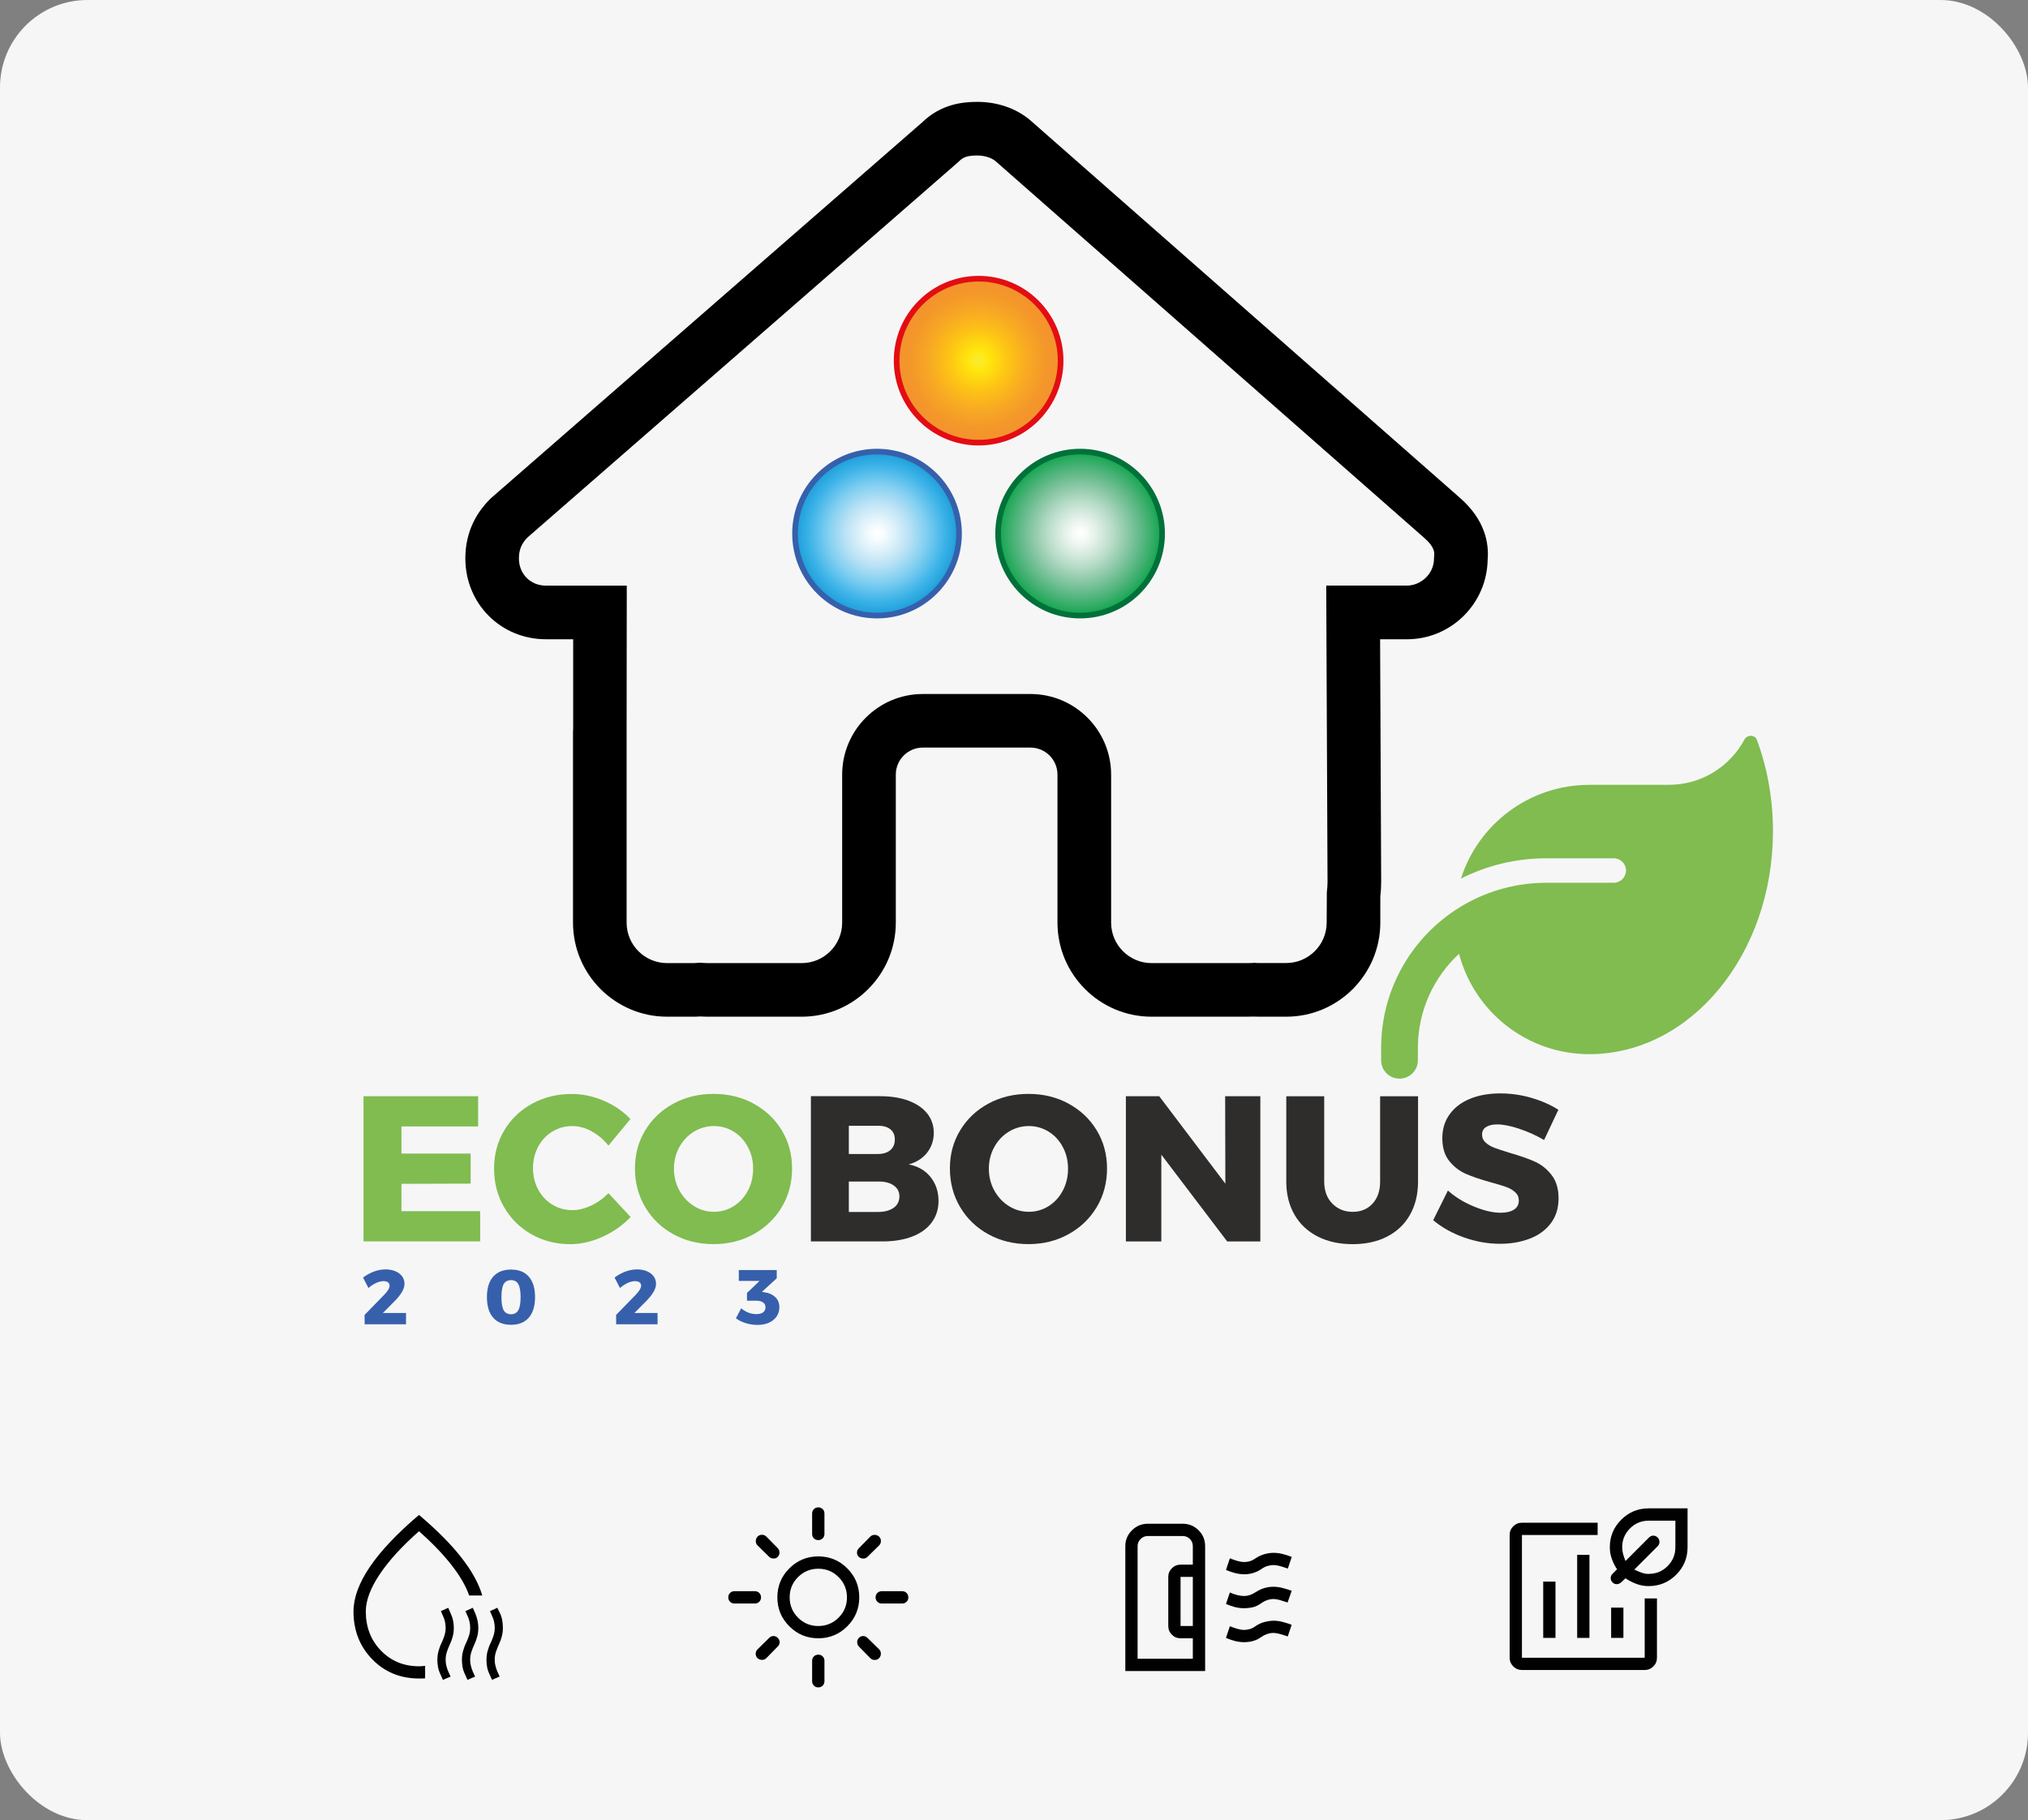 <?xml version="1.0" encoding="UTF-8"?>
<svg xmlns="http://www.w3.org/2000/svg" xmlns:xlink="http://www.w3.org/1999/xlink" id="Livello_2" viewBox="0 0 495.63 444.92">
  <rect x="0" y="0" width="495.63" height="444.92" fill="#808080" stroke="none"/>
  <defs>
    <radialGradient id="Sfumatura_senza_nome_4" cx="-248.84" cy="1566.18" fx="-248.84" fy="1566.18" r="20.04" gradientTransform="translate(1805.35 337) rotate(90)" gradientUnits="userSpaceOnUse">
      <stop offset=".06" stop-color="#fbea26"></stop>
      <stop offset=".12" stop-color="#ffe70d"></stop>
      <stop offset=".38" stop-color="#fdc215"></stop>
      <stop offset=".62" stop-color="#f7a824"></stop>
      <stop offset=".83" stop-color="#f4972a"></stop>
      <stop offset="1" stop-color="#f3922e"></stop>
    </radialGradient>
    <radialGradient id="Sfumatura_senza_nome_2" cx="-206.57" cy="1591" fx="-206.57" fy="1591" r="20.04" gradientTransform="translate(1805.35 337) rotate(90)" gradientUnits="userSpaceOnUse">
      <stop offset="0" stop-color="#fff"></stop>
      <stop offset=".08" stop-color="#f7fcfe"></stop>
      <stop offset=".22" stop-color="#ddf1fa"></stop>
      <stop offset=".4" stop-color="#b8e1f5"></stop>
      <stop offset=".6" stop-color="#81cff1"></stop>
      <stop offset=".83" stop-color="#3cb3e8"></stop>
      <stop offset="1" stop-color="#1b9dd9"></stop>
    </radialGradient>
    <radialGradient id="Sfumatura_senza_nome_3" cx="-206.57" cy="1541.38" fx="-206.57" fy="1541.38" r="20.04" gradientTransform="translate(1805.35 337) rotate(90)" gradientUnits="userSpaceOnUse">
      <stop offset="0" stop-color="#fff"></stop>
      <stop offset=".08" stop-color="#f8fbf8"></stop>
      <stop offset=".22" stop-color="#deeee5"></stop>
      <stop offset=".4" stop-color="#b8dcc8"></stop>
      <stop offset=".6" stop-color="#85c6a3"></stop>
      <stop offset=".83" stop-color="#46b174"></stop>
      <stop offset="1" stop-color="#0fa54d"></stop>
    </radialGradient>
  </defs>
  <g id="Livello_1-2">
    <rect width="495.63" height="444.92" rx="21.37" ry="21.37" fill="#f6f6f6"></rect>
    <g>
      <circle cx="239.17" cy="88.16" r="20.04" fill="url(#Sfumatura_senza_nome_4)" stroke="#e30d13" stroke-miterlimit="10" stroke-width="1.38"></circle>
      <circle cx="214.34" cy="130.43" r="20.04" fill="url(#Sfumatura_senza_nome_2)" stroke="#3660ab" stroke-miterlimit="10" stroke-width="1.38"></circle>
      <circle cx="263.97" cy="130.43" r="20.04" fill="url(#Sfumatura_senza_nome_3)" stroke="#007139" stroke-miterlimit="10" stroke-width="1.38"></circle>
    </g>
    <path d="M314.34,248.52h-6.58c-.4,0-.87,0-1.4-.03-.61,.03-1.18,.03-1.69,.03h-23.23c-12.68,0-23-10.32-23-23v-36.18c0-3.64-2.96-6.6-6.6-6.6h-26.31c-3.64,0-6.6,2.96-6.6,6.6v36.18c0,12.68-10.32,23-23,23h-22.98c-.64,0-1.25-.03-1.8-.06-.46,.03-.98,.06-1.53,.06h-6.58c-12.68,0-23-10.32-23-23v-46.05c0-.38,0-.88,.04-1.44v-21.77h-6.64c-11.05,0-19.71-8.68-19.71-19.76,0-5.62,2.03-10.5,6.03-14.5l.33-.31L225.34,29.94c4.63-4.51,9.92-5.04,13.51-5.04,4.87,0,9.43,1.56,12.83,4.4l.13,.11,105.01,92.3c6.16,5.39,7.1,11.15,6.75,15.15-.19,10.73-8.96,19.4-19.71,19.4h-6.57l.26,59.28c0,1.17-.07,2.38-.21,3.71v6.27c0,12.68-10.32,23-23,23Zm-7.87-13.18l.53,.05c.25,.02,.51,.01,.76,.01h6.58c5.45,0,9.89-4.44,9.89-9.89l.04-7.35c.11-1,.17-1.85,.17-2.6l-.32-72.42h19.74c3.19,0,6.6-2.67,6.6-6.64l.04-.72c.06-.54,.22-1.98-2.32-4.21L243.23,39.33c-1.01-.81-2.68-1.32-4.39-1.32-2.27,0-3.39,.35-4.41,1.37l-.33,.31-105.23,91.73c-1.44,1.49-2.05,3.02-2.05,5.09,0,3.79,2.84,6.64,6.6,6.64h19.76l-.04,35.9c0,.11,0,.28,0,.43v46.05c0,5.45,4.44,9.89,9.89,9.89h6.58c.31,0,.62-.03,.94-.06l.49-.04,.49,.03c.47,.03,.94,.07,1.42,.07h22.98c5.45,0,9.89-4.44,9.89-9.89v-36.18c0-10.87,8.84-19.71,19.71-19.71h26.31c10.87,0,19.71,8.84,19.71,19.71v36.18c0,5.45,4.44,9.89,9.89,9.89h23.23c.42,0,.84,0,1.26-.02l.53-.04Z"></path>
    <g>
      <path d="M88.85,267.96h28v7.39h-18.74v6.63h16.91v7.34l-16.91,.05v6.68h19.24v7.39h-28.51v-35.5Z" fill="#80bc50"></path>
      <path d="M144.6,276.54c-1.59-.86-3.16-1.29-4.71-1.29-1.79,0-3.42,.45-4.89,1.34s-2.63,2.13-3.47,3.7c-.84,1.57-1.27,3.32-1.27,5.24s.42,3.67,1.27,5.24c.84,1.57,2,2.8,3.47,3.7,1.47,.9,3.1,1.34,4.89,1.34,1.45,0,2.97-.37,4.56-1.11,1.59-.74,3-1.75,4.25-3.04l5.42,5.82c-1.92,2.03-4.21,3.64-6.86,4.84-2.65,1.2-5.28,1.8-7.88,1.8-3.51,0-6.68-.81-9.52-2.43s-5.06-3.83-6.68-6.63c-1.62-2.8-2.43-5.94-2.43-9.42s.83-6.55,2.48-9.32c1.65-2.77,3.92-4.95,6.81-6.53,2.89-1.59,6.12-2.38,9.7-2.38,2.63,0,5.23,.55,7.8,1.65,2.57,1.1,4.74,2.59,6.53,4.48l-5.37,6.48c-1.15-1.45-2.52-2.61-4.1-3.47Z" fill="#80bc50"></path>
      <path d="M184.18,269.78c2.92,1.59,5.22,3.76,6.89,6.53,1.67,2.77,2.51,5.87,2.51,9.32s-.84,6.62-2.51,9.42c-1.67,2.8-3.97,5.01-6.89,6.63-2.92,1.62-6.19,2.43-9.8,2.43s-6.88-.8-9.8-2.41c-2.92-1.6-5.22-3.81-6.89-6.63-1.67-2.82-2.51-5.97-2.51-9.45s.84-6.55,2.51-9.32c1.67-2.77,3.97-4.95,6.89-6.53,2.92-1.59,6.19-2.38,9.8-2.38s6.88,.79,9.8,2.38Zm-14.58,6.84c-1.5,.91-2.69,2.17-3.57,3.77-.88,1.6-1.32,3.37-1.32,5.29s.45,3.74,1.34,5.34c.89,1.6,2.08,2.87,3.57,3.8,1.49,.93,3.11,1.39,4.86,1.39s3.37-.46,4.84-1.39c1.47-.93,2.62-2.19,3.47-3.8,.84-1.6,1.27-3.38,1.27-5.34s-.42-3.69-1.27-5.29c-.84-1.6-2-2.86-3.47-3.77-1.47-.91-3.08-1.37-4.84-1.37s-3.38,.46-4.89,1.37Z" fill="#80bc50"></path>
      <path d="M222.01,269.05c1.97,.73,3.5,1.76,4.58,3.11,1.08,1.35,1.62,2.94,1.62,4.76s-.55,3.48-1.65,4.86c-1.1,1.38-2.59,2.33-4.48,2.84,2.26,.44,4.04,1.47,5.34,3.09,1.3,1.62,1.95,3.58,1.95,5.87,0,1.99-.56,3.74-1.67,5.24-1.11,1.5-2.7,2.65-4.76,3.44-2.06,.79-4.47,1.19-7.24,1.19h-17.52v-35.5h16.86c2.67,0,4.99,.36,6.96,1.09Zm-4.43,12.1c.74-.62,1.11-1.49,1.11-2.61s-.37-1.92-1.11-2.51-1.76-.87-3.04-.84h-7.09v6.89h7.09c1.28,0,2.3-.31,3.04-.94Zm.81,14.1c.95-.67,1.42-1.62,1.42-2.84,0-1.11-.47-2-1.42-2.66s-2.23-.97-3.85-.94h-7.09v7.44h7.09c1.62,0,2.9-.34,3.85-1.01Z" fill="#2e2d2c"></path>
      <path d="M261.15,269.78c2.92,1.59,5.22,3.76,6.89,6.53,1.67,2.77,2.51,5.87,2.51,9.32s-.83,6.62-2.51,9.42c-1.67,2.8-3.97,5.01-6.89,6.63-2.92,1.62-6.19,2.43-9.8,2.43s-6.88-.8-9.8-2.41c-2.92-1.6-5.22-3.81-6.89-6.63-1.67-2.82-2.51-5.97-2.51-9.45s.83-6.55,2.51-9.32c1.67-2.77,3.97-4.95,6.89-6.53,2.92-1.59,6.19-2.38,9.8-2.38s6.88,.79,9.8,2.38Zm-14.59,6.84c-1.5,.91-2.69,2.17-3.57,3.77-.88,1.6-1.32,3.37-1.32,5.29s.45,3.74,1.34,5.34c.89,1.6,2.08,2.87,3.57,3.8,1.49,.93,3.11,1.39,4.86,1.39s3.37-.46,4.84-1.39c1.47-.93,2.62-2.19,3.47-3.8,.84-1.6,1.27-3.38,1.27-5.34s-.42-3.69-1.27-5.29c-.84-1.6-2-2.86-3.47-3.77-1.47-.91-3.08-1.37-4.84-1.37s-3.38,.46-4.89,1.37Z" fill="#2e2d2c"></path>
      <path d="M299.41,267.96h8.61v35.5h-8.1l-16.1-21.22v21.22h-8.66v-35.5h8.15l16.16,21.37-.05-21.37Z" fill="#2e2d2c"></path>
      <path d="M325.59,294.19c1.32,1.35,2.99,2.03,5.01,2.03s3.6-.67,4.84-2c1.23-1.33,1.85-3.13,1.85-5.39v-20.86h9.27v20.86c0,3.07-.65,5.77-1.95,8.08s-3.16,4.09-5.57,5.34c-2.41,1.25-5.24,1.87-8.48,1.87s-6.09-.62-8.53-1.87c-2.45-1.25-4.34-3.03-5.67-5.34s-2-5-2-8.08v-20.86h9.27v20.86c0,2.23,.66,4.02,1.97,5.37Z" fill="#2e2d2c"></path>
      <path d="M371.3,275.91c-2.14-.71-3.94-1.06-5.39-1.06-1.15,0-2.05,.21-2.71,.63-.66,.42-.99,1.04-.99,1.85s.29,1.43,.86,1.95c.57,.52,1.28,.95,2.13,1.27,.84,.32,2.09,.73,3.75,1.24,2.46,.71,4.5,1.42,6.1,2.13,1.6,.71,2.98,1.8,4.13,3.27,1.15,1.47,1.72,3.38,1.72,5.75s-.62,4.38-1.87,6.05c-1.25,1.67-2.96,2.93-5.14,3.77s-4.6,1.27-7.27,1.27c-2.94,0-5.87-.51-8.79-1.54s-5.44-2.44-7.57-4.23l3.6-7.24c1.79,1.59,3.91,2.89,6.36,3.9,2.45,1.01,4.62,1.52,6.51,1.52,1.38,0,2.47-.25,3.27-.76,.79-.51,1.19-1.25,1.19-2.23,0-.81-.3-1.49-.89-2.03s-1.33-.97-2.23-1.29c-.89-.32-2.15-.7-3.77-1.14-2.43-.67-4.44-1.36-6.03-2.05-1.59-.69-2.95-1.74-4.08-3.14-1.13-1.4-1.7-3.27-1.7-5.6,0-2.19,.58-4.12,1.75-5.77,1.17-1.65,2.82-2.93,4.96-3.82s4.63-1.34,7.47-1.34c2.57,0,5.1,.36,7.6,1.09,2.5,.73,4.69,1.7,6.58,2.91l-3.49,7.39c-1.89-1.11-3.91-2.03-6.05-2.73Z" fill="#2e2d2c"></path>
    </g>
    <path d="M388.42,191.85c-14.7,0-27.14,9.63-31.37,22.91,6.28-3.18,13.37-4.96,20.89-4.96h16.46c1.65,0,2.99,1.35,2.99,2.99s-1.35,2.99-2.99,2.99h-16.46c-3.1,0-6.12,.36-9.02,1.01-4.84,1.1-9.35,3.07-13.35,5.74h0c-10.87,7.24-18.03,19.6-18.03,33.65v2.99c0,2.49,2,4.49,4.49,4.49s4.49-2,4.49-4.49v-2.99c0-9.11,3.87-17.3,10.06-23.04,3.7,14.12,16.55,24.54,31.83,24.54h.19c24.71-.13,44.7-24.48,44.7-54.5,0-7.97-1.4-15.54-3.95-22.37-.49-1.29-2.38-1.23-3.03-.02-3.52,6.58-10.47,11.05-18.46,11.05h-19.45Z" fill="#80bc50"></path>
    <g>
      <path d="M99.23,320.93v2.78h-10.11l-.02-2.29,4.83-4.96c.38-.39,.69-.78,.93-1.17,.24-.39,.36-.73,.36-1,0-.37-.13-.65-.4-.84s-.64-.29-1.12-.29c-.53,0-1.12,.15-1.77,.44-.65,.3-1.28,.71-1.88,1.24l-1.33-2.56c1.83-1.33,3.67-1.99,5.51-1.99,.88,0,1.68,.15,2.38,.44,.7,.29,1.25,.7,1.65,1.23,.4,.53,.6,1.14,.6,1.82s-.22,1.38-.67,2.11c-.45,.73-1.08,1.5-1.9,2.32l-2.71,2.73h5.66Z" fill="#3660ab"></path>
      <path d="M129.24,312.07c1.02,1.16,1.52,2.83,1.52,5s-.51,3.84-1.52,5.01c-1.02,1.17-2.46,1.75-4.34,1.75s-3.37-.58-4.38-1.75c-1.02-1.17-1.52-2.84-1.52-5.01s.51-3.84,1.52-5c1.02-1.16,2.48-1.74,4.38-1.74s3.33,.58,4.34,1.74Zm-6.14,1.81c-.37,.65-.55,1.71-.55,3.19s.18,2.56,.55,3.21,.97,.97,1.8,.97,1.4-.33,1.77-.98c.37-.66,.56-1.72,.56-3.2s-.19-2.54-.56-3.19c-.37-.65-.96-.97-1.77-.97s-1.43,.33-1.8,.97Z" fill="#3660ab"></path>
      <path d="M160.7,320.93v2.78h-10.11l-.02-2.29,4.83-4.96c.38-.39,.69-.78,.93-1.17,.24-.39,.36-.73,.36-1,0-.37-.13-.65-.4-.84s-.64-.29-1.12-.29c-.53,0-1.12,.15-1.77,.44-.65,.3-1.28,.71-1.88,1.24l-1.33-2.56c1.83-1.33,3.67-1.99,5.51-1.99,.88,0,1.68,.15,2.38,.44,.7,.29,1.25,.7,1.65,1.23,.4,.53,.6,1.14,.6,1.82s-.22,1.38-.67,2.11c-.45,.73-1.08,1.5-1.9,2.32l-2.71,2.73h5.66Z" fill="#3660ab"></path>
      <path d="M189.5,317.08c.65,.64,.97,1.45,.97,2.45,0,.85-.22,1.6-.66,2.25-.44,.66-1.07,1.17-1.87,1.53-.81,.37-1.75,.55-2.84,.55-.97,0-1.93-.15-2.87-.44-.94-.3-1.73-.69-2.38-1.18l1.29-2.44c.56,.47,1.15,.82,1.78,1.06s1.26,.36,1.89,.36c.73,0,1.29-.14,1.68-.43,.39-.28,.59-.69,.59-1.22s-.2-.93-.59-1.21c-.39-.28-.96-.42-1.7-.42h-2.23v-1.89l3.07-2.95h-5.07v-2.65h9.27v2.01l-3.62,3.31,.7,.13c1.07,.15,1.93,.55,2.58,1.18Z" fill="#3660ab"></path>
    </g>
    <path d="M86.39,393.91c0-3.33,1.33-6.96,3.98-10.88s6.66-8.16,12.03-12.73c4.37,3.7,7.83,7.18,10.38,10.45s4.24,6.35,5.08,9.25h-3.2c-.8-2.3-2.23-4.78-4.3-7.43s-4.72-5.41-7.95-8.28c-4.23,3.73-7.46,7.28-9.68,10.63-2.22,3.35-3.33,6.34-3.33,8.96,0,3.84,1.23,7.04,3.7,9.59,2.47,2.55,5.57,3.83,9.3,3.83,.27,0,.52,0,.75-.03s.48-.04,.75-.08v3.05c-.27,.03-.52,.05-.75,.05h-.75c-4.57,0-8.38-1.57-11.43-4.7s-4.58-7.03-4.58-11.7Zm21.85,16.7l-.65-1.45c-.27-.57-.45-1.14-.55-1.71-.1-.57-.15-1.15-.15-1.74,0-.72,.09-1.44,.28-2.14s.44-1.39,.78-2.06c.27-.57,.49-1.15,.68-1.74,.18-.59,.28-1.21,.28-1.86,0-.55-.06-1.07-.18-1.58-.12-.51-.29-1-.53-1.47l-.45-1.05,1.8-.8,.6,1.4c.27,.57,.46,1.14,.58,1.72,.12,.58,.18,1.17,.18,1.78,0,.7-.08,1.38-.25,2.05-.17,.67-.4,1.32-.7,1.95-.28,.6-.53,1.22-.74,1.85-.21,.63-.31,1.29-.31,1.96,0,.49,.06,.98,.18,1.47s.28,.96,.48,1.43l.55,1.2-1.85,.8Zm6,0l-.65-1.45c-.27-.57-.45-1.14-.55-1.71-.1-.57-.15-1.15-.15-1.74,0-.72,.09-1.44,.28-2.14s.44-1.39,.78-2.06c.27-.57,.49-1.15,.68-1.74,.18-.59,.28-1.21,.28-1.86,0-.55-.06-1.07-.18-1.58-.12-.51-.29-1-.53-1.47l-.45-1.05,1.8-.8,.6,1.35c.23,.57,.42,1.15,.55,1.75s.2,1.2,.2,1.8c0,.7-.08,1.38-.25,2.05-.17,.67-.4,1.32-.7,1.95-.28,.6-.53,1.22-.74,1.85-.21,.63-.31,1.29-.31,1.96,0,.49,.06,.98,.18,1.47s.28,.96,.48,1.43l.55,1.2-1.85,.8Zm6,0l-.65-1.45c-.27-.57-.45-1.14-.55-1.71-.1-.57-.15-1.15-.15-1.74,0-.72,.09-1.44,.28-2.14s.44-1.39,.78-2.06c.27-.57,.49-1.15,.68-1.74,.18-.59,.28-1.21,.28-1.86,0-.55-.06-1.07-.18-1.58-.12-.51-.29-1-.53-1.47l-.45-1.05,1.8-.8,.65,1.35c.27,.57,.45,1.15,.55,1.74,.1,.59,.15,1.2,.15,1.83,0,.69-.08,1.36-.25,2.03s-.4,1.32-.7,1.95c-.28,.61-.53,1.22-.74,1.85-.21,.62-.31,1.28-.31,1.95,0,.5,.06,.99,.18,1.47s.28,.96,.48,1.43l.55,1.2-1.85,.8Z" fill="#010101"></path>
    <path d="M199.98,397.46c1.94,0,3.6-.68,4.96-2.04,1.37-1.36,2.05-3.01,2.05-4.95s-.68-3.6-2.04-4.96c-1.36-1.37-3.01-2.05-4.95-2.05s-3.6,.68-4.96,2.04c-1.37,1.36-2.05,3.01-2.05,4.95s.68,3.6,2.04,4.96c1.36,1.37,3.01,2.05,4.95,2.05Zm.01,3c-2.77,0-5.13-.98-7.08-2.93s-2.93-4.31-2.93-7.08,.98-5.13,2.93-7.08,4.31-2.93,7.08-2.93,5.13,.98,7.08,2.93,2.93,4.31,2.93,7.08-.98,5.13-2.93,7.08-4.31,2.93-7.08,2.93Zm-20.5-8.5c-.43,0-.78-.14-1.07-.43-.29-.29-.43-.65-.43-1.08s.14-.78,.43-1.07,.64-.43,1.07-.43h5c.43,0,.78,.14,1.07,.43,.29,.29,.43,.65,.43,1.08s-.14,.78-.43,1.07-.64,.43-1.07,.43h-5Zm36,0c-.43,0-.78-.14-1.07-.43-.29-.29-.43-.65-.43-1.08s.14-.78,.43-1.07,.64-.43,1.07-.43h5c.43,0,.78,.14,1.07,.43,.29,.29,.43,.65,.43,1.08s-.14,.78-.43,1.07-.64,.43-1.07,.43h-5Zm-15.51-15.5c-.43,0-.78-.14-1.07-.43s-.43-.64-.43-1.07v-5c0-.43,.14-.78,.43-1.07,.29-.29,.65-.43,1.08-.43s.78,.14,1.07,.43,.43,.64,.43,1.07v5c0,.43-.14,.78-.43,1.07-.29,.29-.65,.43-1.08,.43Zm0,36c-.43,0-.78-.14-1.07-.43-.28-.29-.43-.64-.43-1.07v-5c0-.43,.14-.78,.43-1.07,.29-.29,.65-.43,1.08-.43s.78,.14,1.07,.43,.43,.64,.43,1.07v5c0,.43-.14,.78-.43,1.07-.29,.29-.65,.43-1.08,.43Zm-11.99-31.9l-2.85-2.8c-.3-.3-.44-.66-.43-1.08,.01-.42,.15-.78,.43-1.08,.3-.3,.65-.44,1.08-.44s.78,.15,1.08,.45l2.8,2.85c.27,.3,.4,.65,.4,1.05s-.13,.74-.4,1.03-.61,.43-1.03,.43-.78-.13-1.08-.4Zm24.7,24.75l-2.8-2.85c-.27-.3-.4-.66-.4-1.07s.14-.76,.43-1.03c.28-.3,.63-.45,1.03-.45s.75,.15,1.05,.45l2.85,2.8c.3,.3,.44,.66,.43,1.08-.01,.42-.15,.78-.43,1.08-.3,.3-.65,.44-1.08,.44s-.78-.15-1.08-.45Zm-2.8-24.75c-.3-.3-.45-.65-.45-1.05s.15-.75,.45-1.05l2.8-2.85c.3-.3,.66-.44,1.08-.43,.42,.01,.78,.15,1.08,.43,.3,.3,.44,.65,.44,1.08s-.15,.78-.45,1.08l-2.85,2.8c-.27,.27-.61,.4-1.02,.4s-.77-.13-1.08-.4Zm-24.76,24.76c-.3-.3-.44-.65-.44-1.08s.15-.78,.45-1.08l2.85-2.8c.29-.3,.64-.45,1.04-.45s.75,.15,1.04,.45c.31,.3,.47,.65,.47,1.05s-.15,.75-.45,1.05l-2.8,2.85c-.3,.3-.66,.44-1.08,.43-.42-.01-.78-.15-1.08-.43Z" fill="#010101"></path>
    <path d="M275.02,408.46v-30.5c0-1.53,.54-2.83,1.63-3.9,1.08-1.07,2.38-1.6,3.88-1.6h8.5c1.53,0,2.83,.53,3.9,1.6,1.07,1.07,1.6,2.37,1.6,3.9v30.5h-19.5Zm13.5-11h3v-12h-3v12Zm-10.5,8h13.5v-5h-3c-.83,0-1.53-.29-2.12-.88s-.88-1.29-.88-2.12v-12c0-.83,.29-1.53,.88-2.12s1.29-.88,2.12-.88h3v-4.5c0-.71-.24-1.3-.72-1.78s-1.07-.72-1.78-.72h-8.5c-.67,0-1.25,.24-1.75,.72s-.75,1.07-.75,1.78v27.5Zm26.02-12.35c-.78,0-1.53-.1-2.27-.29-.73-.2-1.45-.45-2.15-.76l.95-2.8c.6,.27,1.19,.48,1.78,.63s1.16,.23,1.73,.23c.46,0,.91-.08,1.37-.23,.46-.15,.92-.38,1.38-.68,.77-.5,1.52-.85,2.25-1.05,.73-.2,1.43-.3,2.1-.3,.74,0,1.5,.1,2.28,.3,.78,.2,1.52,.43,2.22,.7l-1,2.85c-.68-.23-1.31-.43-1.89-.6-.58-.17-1.1-.25-1.56-.25s-.96,.08-1.47,.25c-.52,.16-1.06,.45-1.63,.85-.67,.47-1.34,.78-2.03,.93s-1.37,.23-2.06,.23Zm.03-8.3c-.73,0-1.48-.1-2.25-.3s-1.5-.45-2.2-.75l.95-2.85c.77,.3,1.43,.53,1.98,.68s1.06,.23,1.53,.23,.91-.07,1.37-.2c.46-.13,.92-.37,1.38-.7,.77-.5,1.53-.85,2.28-1.05s1.46-.3,2.13-.3c.7,0,1.42,.09,2.17,.27,.75,.18,1.51,.42,2.28,.73l-.95,2.85c-.77-.27-1.43-.48-1.98-.63s-1.06-.23-1.53-.23-.96,.08-1.48,.23-1.08,.44-1.68,.88c-.57,.37-1.2,.65-1.89,.85-.69,.2-1.4,.3-2.11,.3Zm0,16.6c-.76,0-1.52-.1-2.27-.29-.75-.2-1.48-.45-2.18-.76l.95-2.85c.67,.27,1.29,.48,1.88,.65,.59,.17,1.13,.25,1.62,.25,.46,0,.91-.07,1.37-.2,.46-.13,.92-.37,1.38-.7,.72-.5,1.48-.85,2.3-1.05,.81-.2,1.53-.3,2.15-.3,.7,0,1.43,.1,2.2,.3s1.5,.43,2.2,.7l-.95,2.85c-.77-.27-1.44-.48-2.02-.63-.58-.15-1.07-.23-1.48-.23-.51,0-1.03,.09-1.56,.28-.53,.18-1.06,.46-1.59,.83-.5,.37-1.1,.65-1.81,.85-.71,.2-1.44,.3-2.19,.3Zm-12.55,4.05v0Z" fill="#010101"></path>
    <path d="M371.95,408.21c-.83,0-1.53-.29-2.12-.88s-.88-1.29-.88-2.12v-30c0-.83,.29-1.53,.88-2.12s1.29-.88,2.12-.88h18.5v3h-18.5v30h30v-14.5h3v14.5c0,.83-.29,1.53-.88,2.12s-1.29,.88-2.12,.88h-30Zm5.2-7.85h3v-13.75h-3v13.75Zm8.3,0h3v-20.3h-3v20.3Zm8.3,0h3v-7.4h-3v7.4Zm9.2-12.65c-1.03,0-2.03-.18-2.98-.53s-1.86-.81-2.73-1.38l-1.05,1c-.3,.27-.65,.41-1.05,.43s-.75-.13-1.05-.43-.45-.65-.45-1.05,.15-.75,.45-1.05l1.1-1.1c-.53-.8-.96-1.66-1.28-2.57-.32-.91-.48-1.86-.48-2.83,0-2.63,.93-4.87,2.78-6.72,1.85-1.85,4.09-2.78,6.72-2.78h9.5v9.5c0,2.63-.93,4.87-2.78,6.72-1.85,1.85-4.09,2.78-6.72,2.78Zm0-3c1.81,0,3.34-.63,4.6-1.9,1.26-1.26,1.9-2.8,1.9-4.6v-6.5h-6.5c-1.81,0-3.34,.63-4.6,1.9-1.26,1.26-1.9,2.8-1.9,4.6,0,.57,.08,1.13,.23,1.68s.34,1.11,.58,1.68l5.75-5.75c.3-.3,.65-.45,1.05-.45s.75,.15,1.05,.45c.3,.3,.45,.66,.45,1.08s-.15,.77-.45,1.07l-5.7,5.7c.57,.27,1.14,.51,1.73,.73s1.19,.33,1.83,.33Z" fill="#010101"></path>
  </g>
</svg>
